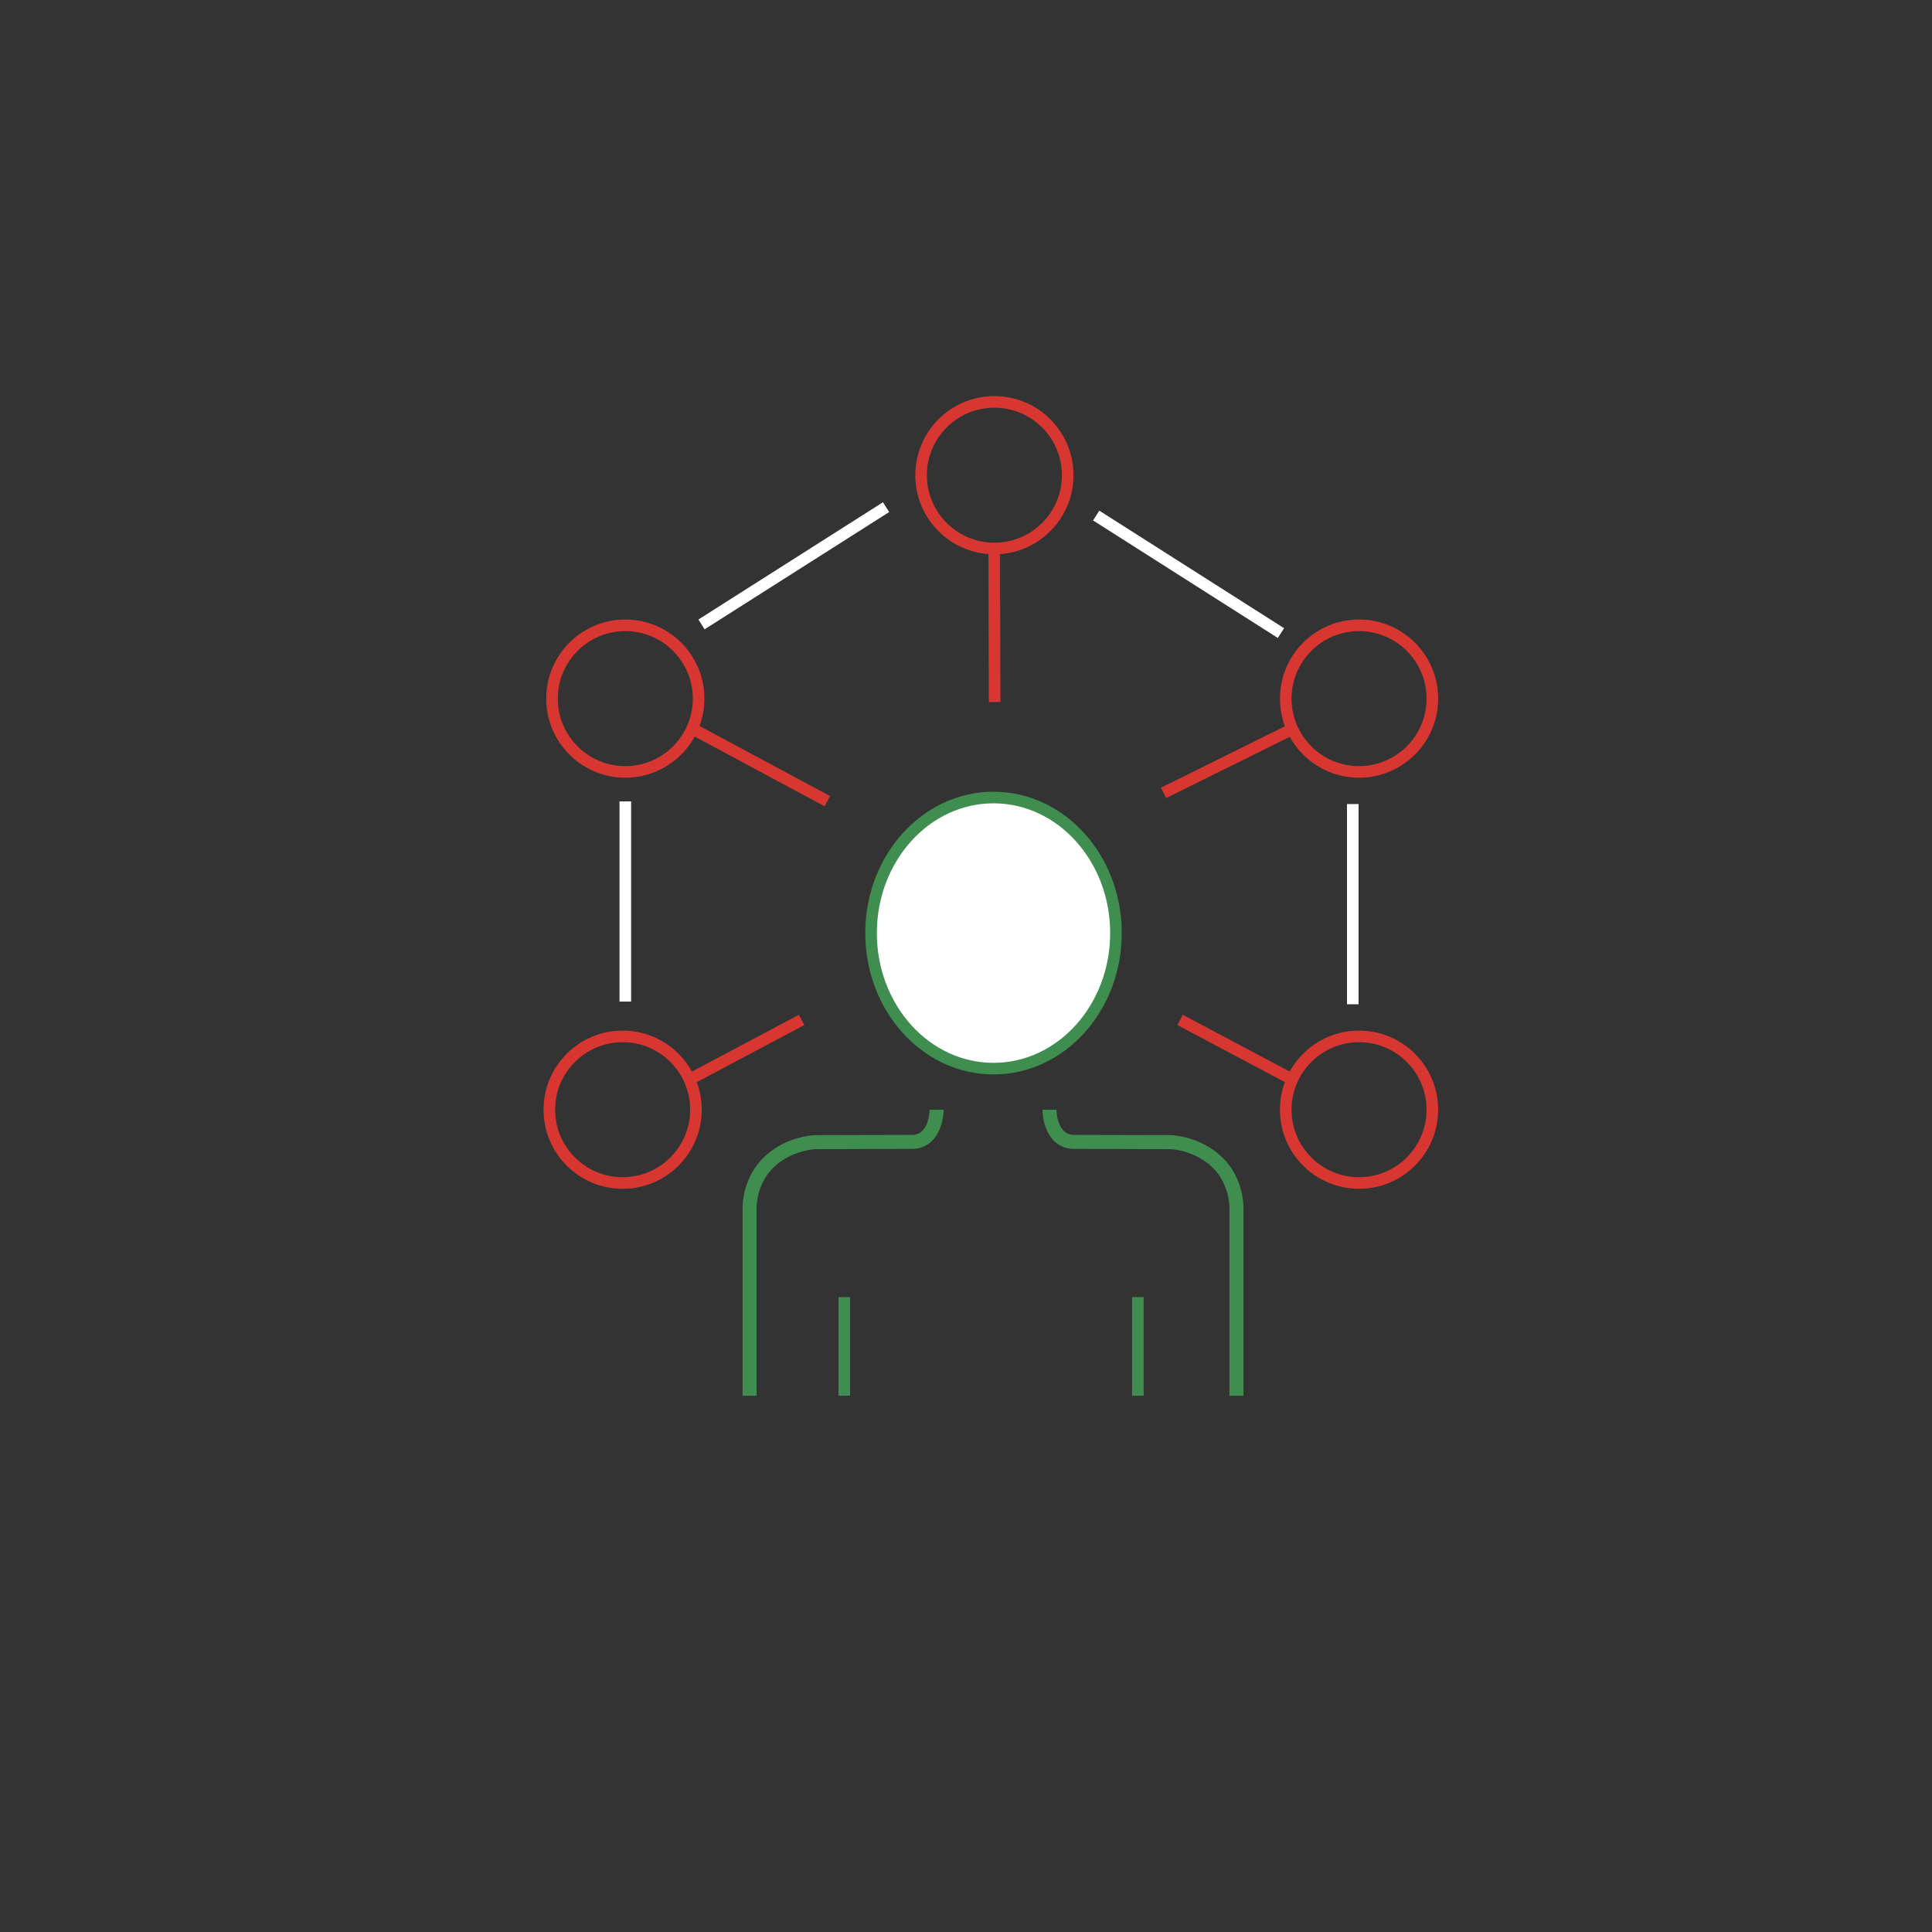 <svg xmlns="http://www.w3.org/2000/svg" id="&#x421;&#x43B;&#x43E;&#x439;_1" data-name="&#x421;&#x43B;&#x43E;&#x439; 1" viewBox="0 0 500 500"><rect x="0" y="0" width="500" height="500" fill="#333333" stroke="none"/><defs><style>.cls-1,.cls-2,.cls-5{fill:none;}.cls-1{stroke:#d83731;}.cls-1,.cls-2,.cls-3,.cls-5{stroke-miterlimit:10;stroke-width:3px;}.cls-2{stroke:#fff;}.cls-3{fill:#fff;}.cls-3,.cls-5{stroke:#3f8e50;}.cls-4{fill:#3f8e50;}</style></defs><circle class="cls-1" cx="257.35" cy="122.98" r="18.97"></circle><circle class="cls-1" cx="161.83" cy="180.8" r="18.97"></circle><circle class="cls-1" cx="351.72" cy="180.8" r="18.97"></circle><circle class="cls-1" cx="351.72" cy="287.19" r="18.97"></circle><line class="cls-2" x1="161.83" y1="207.4" x2="161.83" y2="259.21"></line><line class="cls-2" x1="350.1" y1="208.09" x2="350.1" y2="259.9"></line><line class="cls-2" x1="283.69" y1="133.42" x2="331.51" y2="163.84"></line><line class="cls-2" x1="229.31" y1="131.25" x2="181.55" y2="161.6"></line><line class="cls-1" x1="179.12" y1="188.56" x2="214.11" y2="207.34"></line><line class="cls-1" x1="257.3" y1="141.98" x2="257.41" y2="181.69"></line><line class="cls-1" x1="334.46" y1="188.68" x2="301.12" y2="205.2"></line><ellipse class="cls-3" cx="257.12" cy="241.48" rx="31.69" ry="35.08"></ellipse><path class="cls-4" d="M195.8,361.21h-3.62V313.32a19.17,19.17,0,0,1,3.5-11.49c5.76-7.79,15-8.05,15.38-8.06l25.16-.06c4.26-.18,4.35-6.26,4.35-6.52h3.62c0,3.39-1.65,9.88-7.89,10.14l-25.2.07s-7.83.26-12.5,6.58a15.78,15.78,0,0,0-2.8,9.34Z"></path><path class="cls-4" d="M318.18,361.21h3.63V313.32a19.17,19.17,0,0,0-3.5-11.49c-5.76-7.79-15-8.05-15.39-8.06l-25.16-.06c-4.25-.18-4.34-6.26-4.34-6.52H269.8c0,3.39,1.64,9.88,7.88,10.14l25.2.07c.05,0,7.84.26,12.51,6.58a15.76,15.76,0,0,1,2.79,9.34Z"></path><line class="cls-5" x1="218.5" y1="335.69" x2="218.5" y2="361.21"></line><line class="cls-5" x1="294.48" y1="335.69" x2="294.48" y2="361.21"></line><line class="cls-1" x1="305.4" y1="263.95" x2="334.44" y2="279.37"></line><circle class="cls-1" cx="161.14" cy="287.19" r="18.97"></circle><line class="cls-1" x1="207.45" y1="263.95" x2="178.42" y2="279.37"></line></svg>